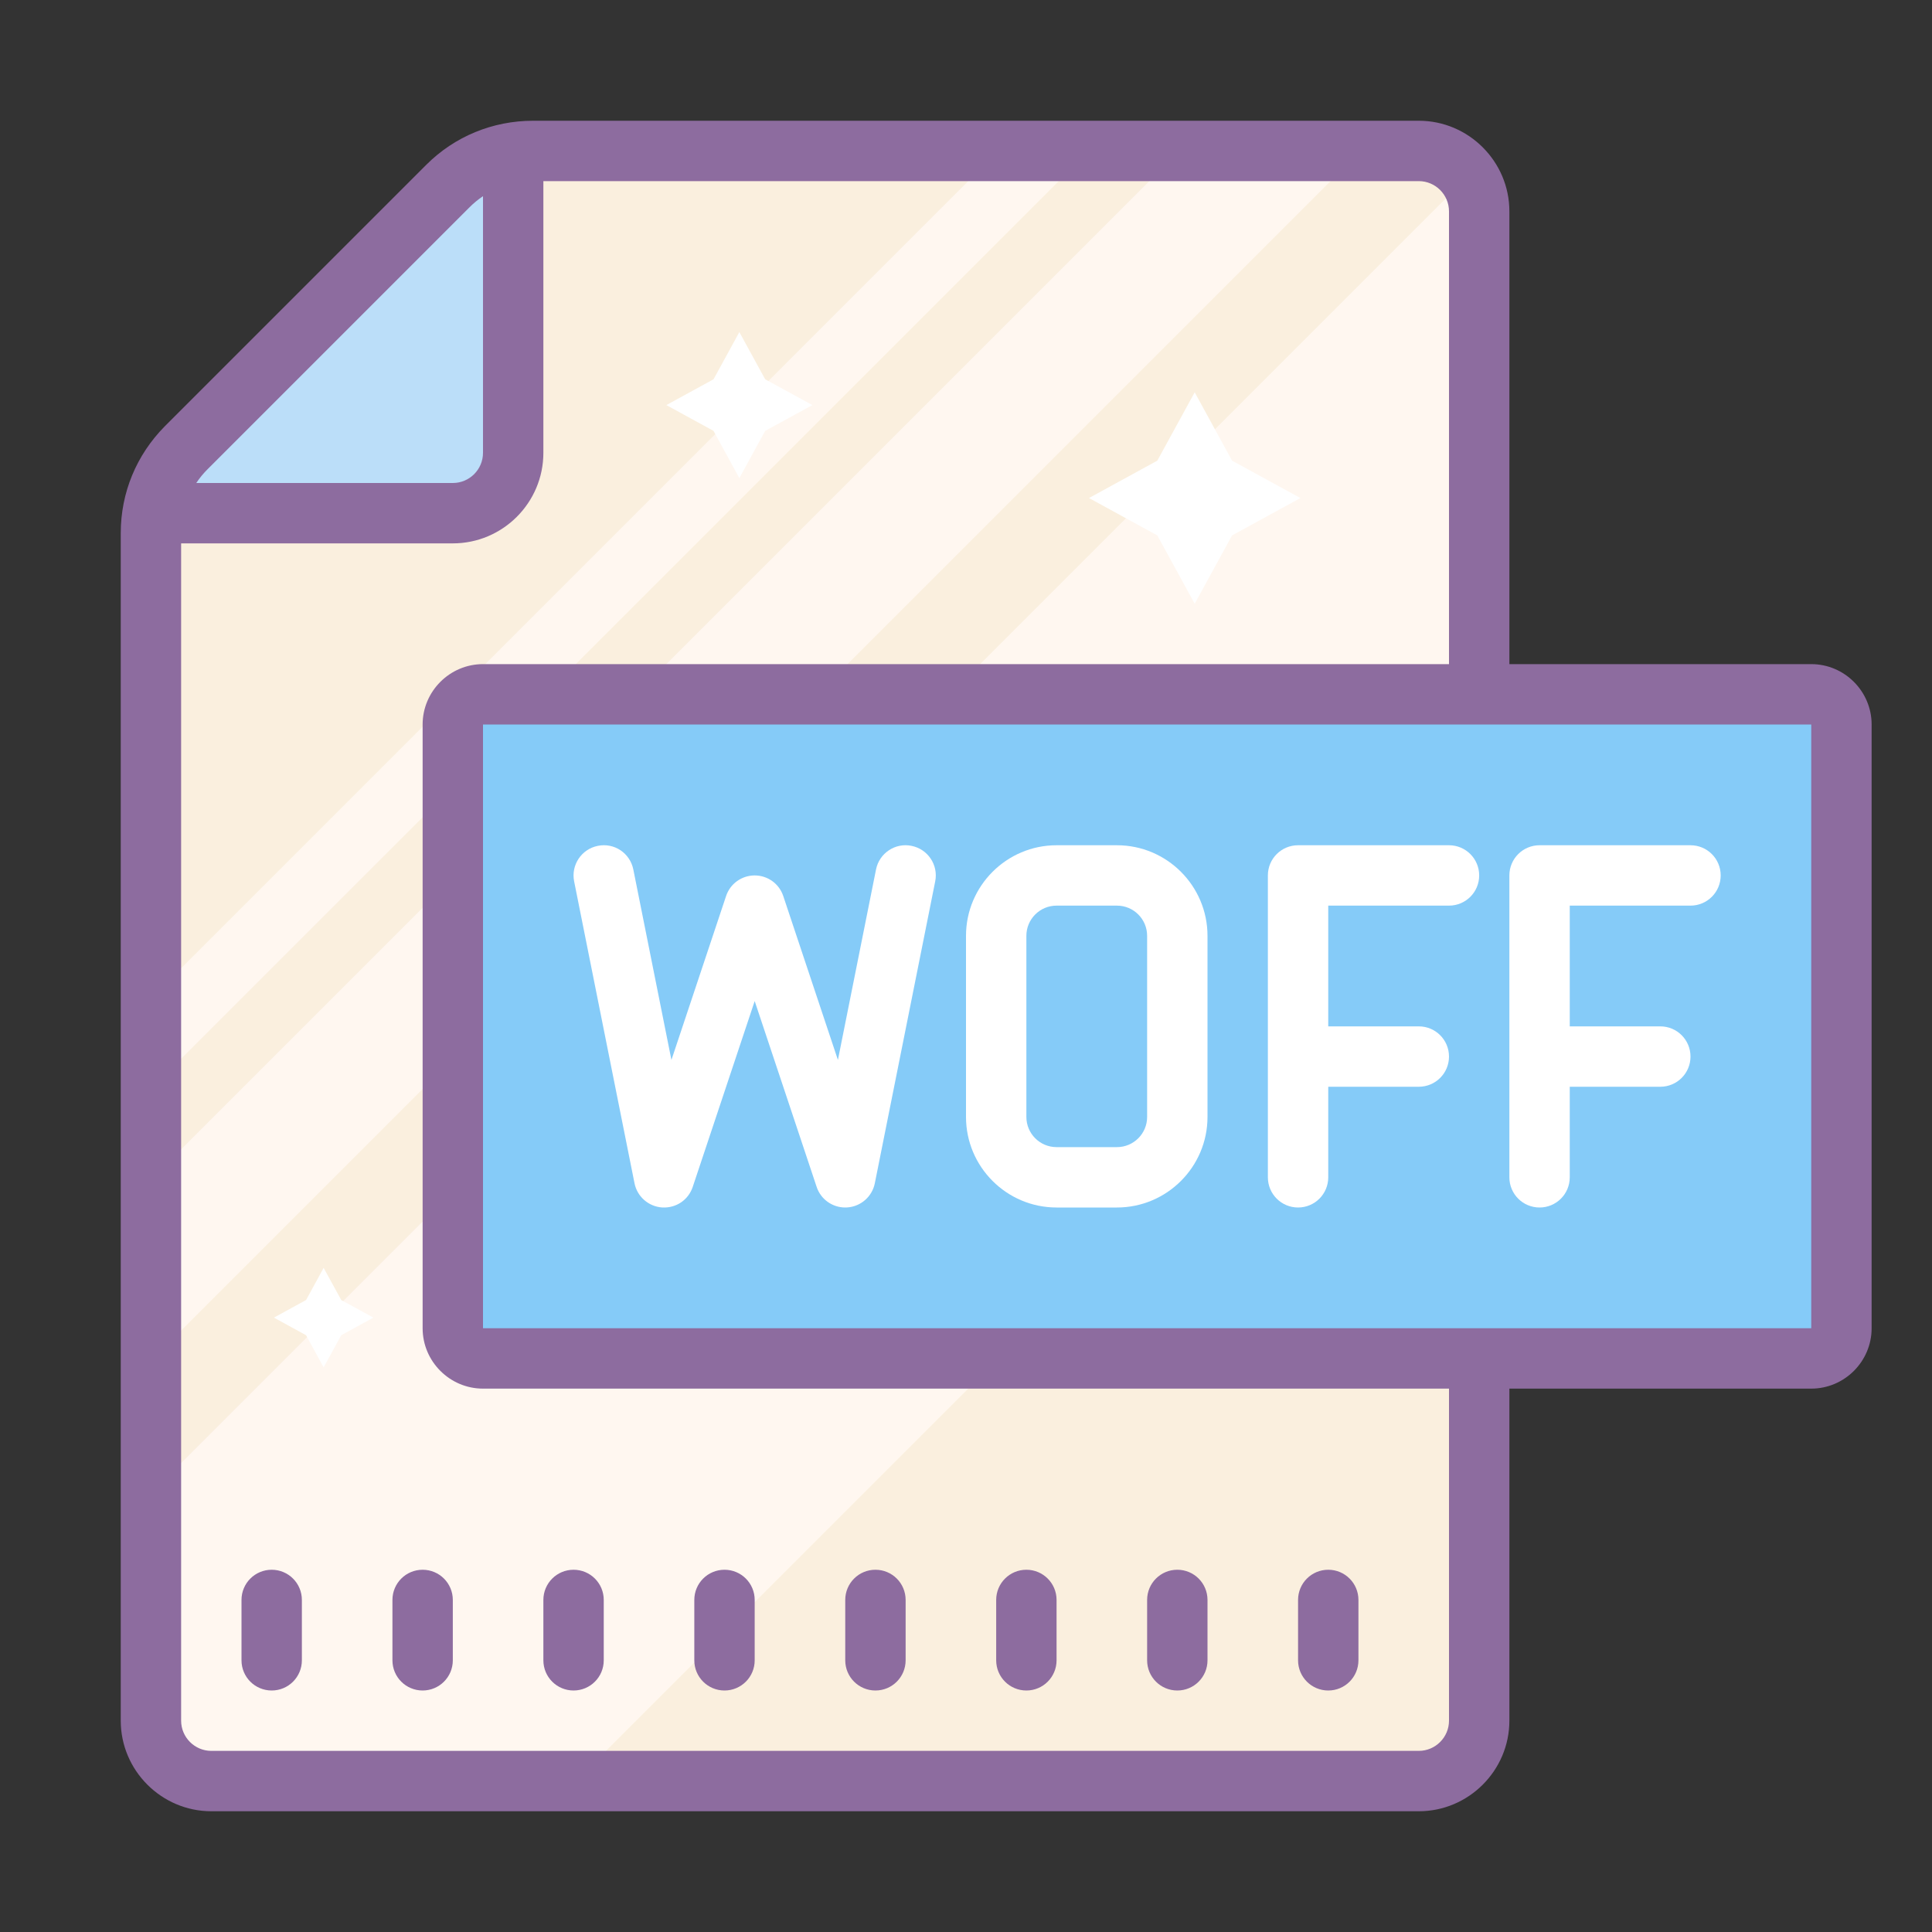 <?xml version="1.0" encoding="iso-8859-1"?>
<!-- Generator: Adobe Illustrator 21.1.0, SVG Export Plug-In . SVG Version: 6.00 Build 0)  -->
<svg xmlns="http://www.w3.org/2000/svg" xmlns:xlink="http://www.w3.org/1999/xlink" version="1.1" id="Layer_1" x="0px" y="0px" viewBox="0 0 64 64" style="enable-background:new 0 0 64 64;" xml:space="preserve">
<rect x="0" y="0" width="64" height="64" fill="#333333" stroke="none"/>
<g>
	<g>
		<g>
			<path style="fill:#FAEFDE;" d="M17.316,4.938h28.757c1.657,0,3,1.343,3,3v48c0,1.657-1.343,3-3,3h-38c-1.657,0-3-1.343-3-3V17.18     c0-0.796,0.316-1.559,0.879-2.121l9.243-9.242C15.758,5.254,16.521,4.938,17.316,4.938z"/>
			<polygon style="fill:#FFF7F0;" points="5.074,59 4.926,49.54 48.41,6.057 49.074,29 19.074,59    "/>
			<polygon style="fill:#FFF7F0;" points="4.926,39.147 39.136,4.937 44.886,5.188 5.074,45    "/>
			<polygon style="fill:#FFF7F0;" points="4.926,33.147 33.074,5 36.074,5 4.926,36.147    "/>
			<polygon style="fill:#FFFFFF;" points="39.576,12.996 40.814,15.26 43.078,16.498 40.814,17.736 39.576,20 38.337,17.736      36.074,16.498 38.337,15.26    "/>
			<polygon style="fill:#FFFFFF;" points="24.492,11 25.347,12.564 26.911,13.419 25.347,14.274 24.492,15.838 23.637,14.274      22.074,13.419 23.637,12.564    "/>
			<polygon style="fill:#FFFFFF;" points="10.721,42 11.304,43.065 12.369,43.648 11.304,44.231 10.721,45.296 10.139,44.231      9.074,43.648 10.139,43.065    "/>
			<polygon style="fill:#BBDEF9;" points="17.074,5 17.074,17 5.074,17    "/>
		</g>
		<path style="fill:#85CBF8;" d="M60,23H16c-0.552,0-1,0.448-1,1v20c0,0.552,0.448,1,1,1h44c0.552,0,1-0.448,1-1V24    C61,23.448,60.552,23,60,23z"/>
	</g>
	<g>
		<path style="fill:#8D6C9F;" d="M60,22H50V7c0-1.65-1.35-3-3-3H17.66c-1.34,0-2.6,0.52-3.54,1.46l-8.66,8.66    C4.52,15.07,4,16.32,4,17.66V57c0,1.65,1.35,3,3,3h40c1.65,0,3-1.35,3-3V46h10c1.1,0,2-0.9,2-2V24C62,22.9,61.1,22,60,22z     M15.54,6.88c0.142-0.144,0.296-0.271,0.46-0.381V15c0,0.552-0.448,1-1,1H6.502c0.11-0.166,0.236-0.32,0.378-0.46L15.54,6.88z     M48,57c0,0.55-0.45,1-1,1H7c-0.55,0-1-0.45-1-1V18h9c1.654,0,3-1.346,3-3V6h29c0.55,0,1,0.45,1,1v15H16c-1.1,0-2,0.9-2,2v20    c0,1.1,0.9,2,2,2h32V57z M60,44H50h-2H16V24h32h2h10V44z"/>
		<path style="fill:#FFFFFF;" d="M30.196,28.02c-0.539-0.112-1.069,0.241-1.177,0.784l-1.262,6.308l-1.81-5.428    C25.812,29.275,25.431,29,25,29s-0.813,0.275-0.948,0.684l-1.81,5.428l-1.262-6.308c-0.108-0.542-0.63-0.896-1.177-0.784    c-0.541,0.108-0.893,0.635-0.784,1.177l2,10c0.089,0.444,0.466,0.773,0.918,0.802c0.466,0.025,0.867-0.252,1.011-0.682L25,33.162    l2.052,6.154C27.188,39.727,27.571,40,28,40c0.021,0,0.041-0.001,0.062-0.002c0.452-0.028,0.829-0.357,0.918-0.802l2-10    C31.089,28.654,30.737,28.128,30.196,28.02z"/>
		<path style="fill:#8D6C9F;" d="M9,52c-0.553,0-1,0.447-1,1v2c0,0.553,0.447,1,1,1s1-0.447,1-1v-2C10,52.447,9.553,52,9,52z"/>
		<path style="fill:#8D6C9F;" d="M14,52c-0.553,0-1,0.447-1,1v2c0,0.553,0.447,1,1,1s1-0.447,1-1v-2C15,52.447,14.553,52,14,52z"/>
		<path style="fill:#8D6C9F;" d="M19,56c0.553,0,1-0.447,1-1v-2c0-0.553-0.447-1-1-1s-1,0.447-1,1v2C18,55.553,18.447,56,19,56z"/>
		<path style="fill:#8D6C9F;" d="M24,56c0.553,0,1-0.447,1-1v-2c0-0.553-0.447-1-1-1s-1,0.447-1,1v2C23,55.553,23.447,56,24,56z"/>
		<path style="fill:#8D6C9F;" d="M29,56c0.553,0,1-0.447,1-1v-2c0-0.553-0.447-1-1-1s-1,0.447-1,1v2C28,55.553,28.447,56,29,56z"/>
		<path style="fill:#8D6C9F;" d="M34,56c0.553,0,1-0.447,1-1v-2c0-0.553-0.447-1-1-1s-1,0.447-1,1v2C33,55.553,33.447,56,34,56z"/>
		<path style="fill:#8D6C9F;" d="M39,56c0.553,0,1-0.447,1-1v-2c0-0.553-0.447-1-1-1s-1,0.447-1,1v2C38,55.553,38.447,56,39,56z"/>
		<path style="fill:#8D6C9F;" d="M44,56c0.553,0,1-0.447,1-1v-2c0-0.553-0.447-1-1-1s-1,0.447-1,1v2C43,55.553,43.447,56,44,56z"/>
		<path style="fill:#FFFFFF;" d="M37,28h-2c-1.654,0-3,1.346-3,3v6c0,1.654,1.346,3,3,3h2c1.654,0,3-1.346,3-3v-6    C40,29.346,38.654,28,37,28z M38,37c0,0.552-0.448,1-1,1h-2c-0.552,0-1-0.448-1-1v-6c0-0.552,0.448-1,1-1h2c0.552,0,1,0.448,1,1    V37z"/>
		<path style="fill:#FFFFFF;" d="M50,39c0,0.553,0.447,1,1,1s1-0.447,1-1v-3h3c0.553,0,1-0.447,1-1s-0.447-1-1-1h-3v-4h4    c0.553,0,1-0.447,1-1s-0.447-1-1-1h-5c-0.553,0-1,0.447-1,1V39z"/>
		<path style="fill:#FFFFFF;" d="M48,28h-5c-0.553,0-1,0.447-1,1v10c0,0.553,0.447,1,1,1s1-0.447,1-1v-3h3c0.553,0,1-0.447,1-1    s-0.447-1-1-1h-3v-4h4c0.553,0,1-0.447,1-1S48.553,28,48,28z"/>
	</g>
</g>
</svg>
